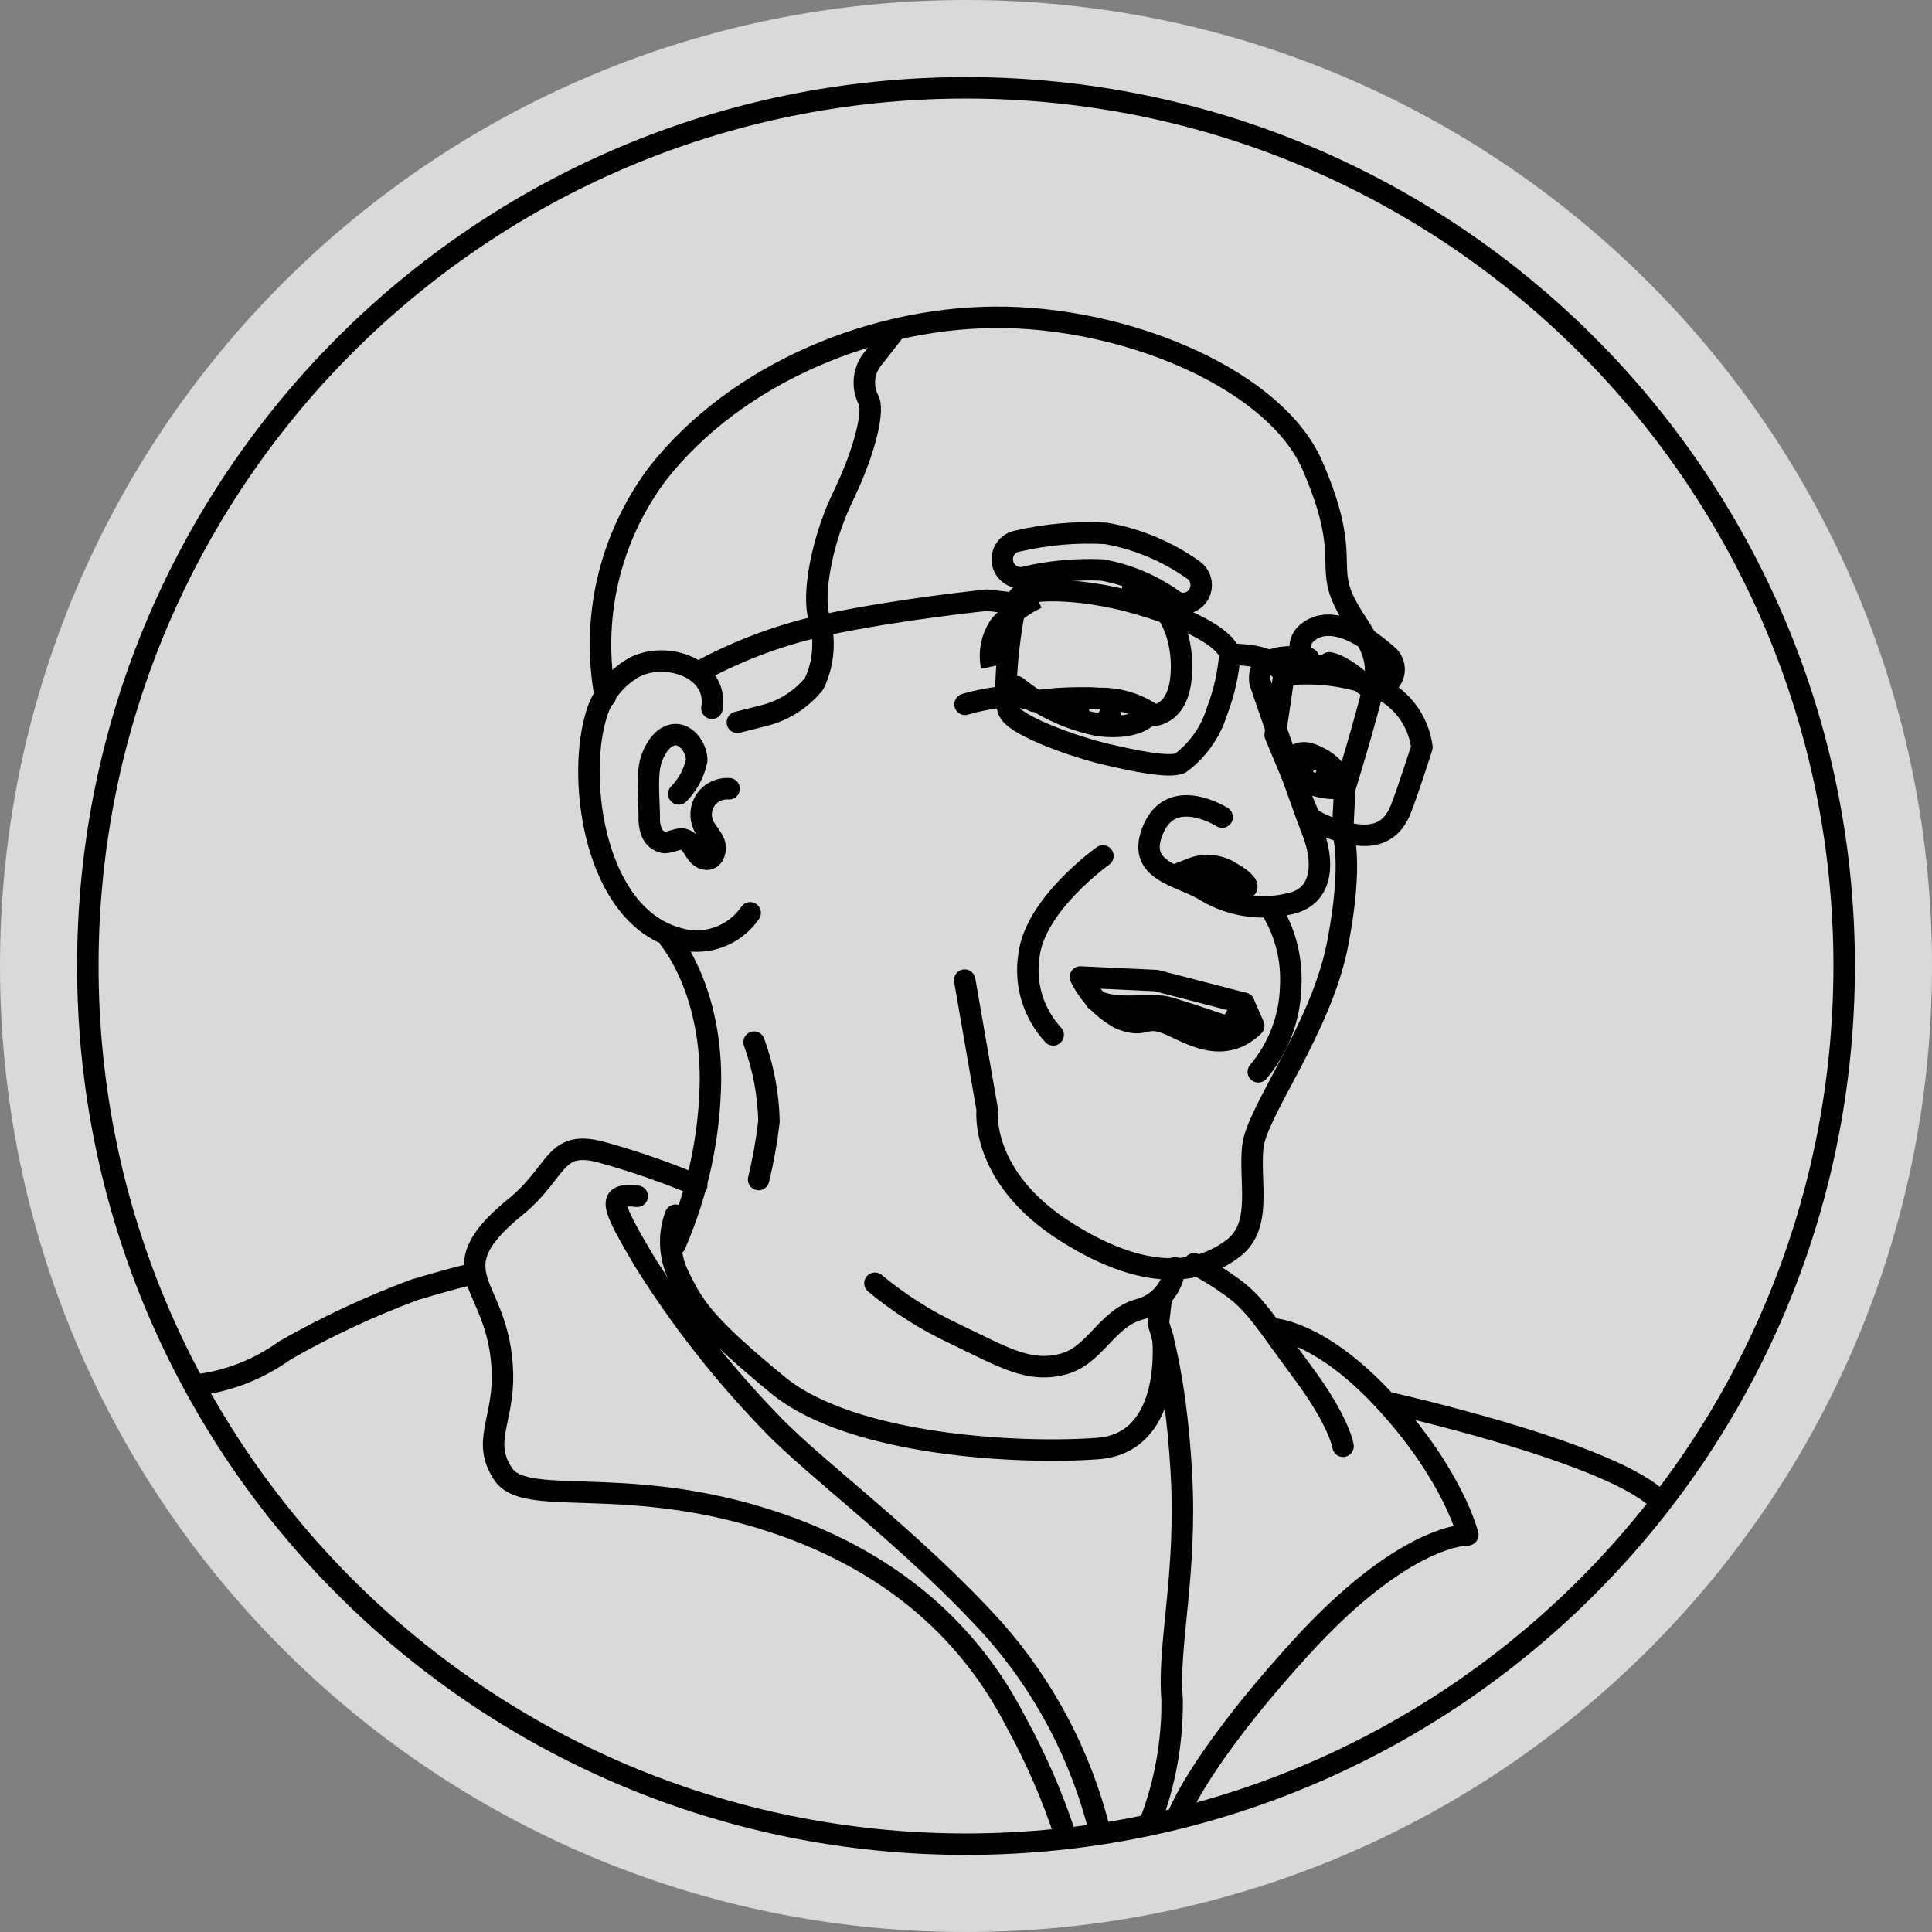 <svg width="90" height="90" viewBox="0 0 90 90" fill="none" xmlns="http://www.w3.org/2000/svg">
<rect x="0" y="0" width="90" height="90" fill="#808080" stroke="none"/>
<path opacity="0.7" d="M45 90C69.853 90 90 69.853 90 45C90 20.147 69.853 0 45 0C20.147 0 0 20.147 0 45C0 69.853 20.147 90 45 90Z" fill="white"/>
<path d="M31.21 43.777C31.21 43.777 33.097 45.996 33.097 50.261C33.07 52.916 32.51 55.539 31.452 57.975" stroke="black" stroke-linecap="round" stroke-linejoin="round"/>
<path d="M33.165 32.992C33.467 31.12 31.044 30.327 29.572 31.074C29.117 31.325 28.719 31.667 28.402 32.078C28.085 32.49 27.856 32.963 27.731 33.467C26.893 36.486 27.731 42.585 31.505 43.687C32.127 43.893 32.799 43.891 33.42 43.681C34.041 43.471 34.577 43.065 34.946 42.524" stroke="black" stroke-linecap="round" stroke-linejoin="round"/>
<path d="M33.965 36.743C33.754 36.727 33.542 36.766 33.35 36.856C33.159 36.946 32.993 37.084 32.871 37.256C32.751 37.432 32.68 37.636 32.664 37.848C32.648 38.06 32.688 38.272 32.78 38.464C32.916 38.751 33.157 38.969 33.271 39.264C33.384 39.558 33.271 39.973 32.991 40.019C32.712 40.064 32.523 39.852 32.38 39.634C32.237 39.415 32.101 39.166 31.852 39.098C31.603 39.03 31.263 39.249 30.946 39.249C30.815 39.228 30.691 39.173 30.588 39.09C30.484 39.007 30.405 38.897 30.357 38.773C30.266 38.532 30.227 38.275 30.244 38.018C30.244 37.264 30.085 35.988 30.38 35.263C30.576 34.773 30.923 34.244 31.452 34.222C31.98 34.199 32.456 34.833 32.456 35.422C32.333 36.013 32.042 36.555 31.618 36.984" stroke="black" stroke-linecap="round" stroke-linejoin="round"/>
<path d="M66.239 34.81C66.239 34.81 65.583 36.863 65.258 37.686C64.934 38.509 64.269 39.248 62.549 38.75C60.828 38.252 60.911 37.852 60.911 37.852L59.401 34.237L59.809 31.452C61.224 31.278 62.661 31.446 63.998 31.942C64.594 32.175 65.117 32.565 65.512 33.069C65.906 33.574 66.157 34.175 66.239 34.81V34.81Z" stroke="black" stroke-linecap="round" stroke-linejoin="round"/>
<path d="M57.295 30.463C57.224 31.378 57.02 32.278 56.692 33.135C56.395 34.101 55.797 34.947 54.986 35.55C54.465 35.784 52.857 35.452 51.484 35.127C50.11 34.803 47.506 33.89 47.038 33.21C46.57 32.531 47.174 28.334 47.415 27.859C47.657 27.383 50.253 27.338 52.903 28.093C55.552 28.848 57.054 29.738 57.295 30.463Z" stroke="black" stroke-linecap="round" stroke-linejoin="round"/>
<path d="M57.295 30.463C58.352 30.531 59.296 30.569 59.839 31.452" stroke="black" stroke-linecap="round" stroke-linejoin="round"/>
<path d="M32.69 31.225C34.515 30.246 36.469 29.53 38.494 29.097C41.807 28.387 45.974 27.957 45.974 27.957L47.347 28.116" stroke="black" stroke-linecap="round" stroke-linejoin="round"/>
<path d="M28.199 32.456C27.863 30.658 27.904 28.811 28.317 27.03C28.73 25.25 29.507 23.574 30.599 22.108C34.297 17.352 40.864 14.658 46.879 14.786C52.895 14.914 59.454 17.805 61.137 21.685C62.82 25.564 61.892 26.213 62.488 27.723C63.084 29.233 64.436 30.116 63.998 31.95C63.56 33.784 62.647 36.72 62.647 36.72L62.541 38.75C62.541 38.75 63.069 40.086 62.307 43.996C61.545 47.906 58.533 51.785 58.36 53.423C58.186 55.061 58.82 57.084 57.469 58.133C56.118 59.182 53.695 59.945 49.649 57.378C45.604 54.812 45.989 51.695 45.989 51.695L44.94 45.657" stroke="black" stroke-linecap="round" stroke-linejoin="round"/>
<path d="M40.758 59.779C41.888 60.718 43.133 61.51 44.464 62.133C46.819 63.266 47.913 63.937 49.468 63.56C51.023 63.183 51.529 61.416 53.084 60.994C53.523 60.879 53.916 60.632 54.21 60.286C54.504 59.941 54.685 59.513 54.729 59.062" stroke="black" stroke-linecap="round" stroke-linejoin="round"/>
<path d="M63.515 31.852C62.534 30.984 62.005 30.886 61.922 30.878C61.828 30.942 61.721 30.987 61.609 31.009C61.497 31.032 61.382 31.033 61.27 31.011C61.158 30.989 61.051 30.946 60.956 30.883C60.86 30.82 60.779 30.739 60.715 30.644C60.651 30.549 60.606 30.443 60.583 30.331C60.56 30.219 60.56 30.104 60.581 29.992C60.603 29.88 60.647 29.773 60.71 29.677C60.773 29.582 60.854 29.5 60.949 29.436C61.243 29.187 62.375 28.508 64.654 30.538C64.824 30.691 64.927 30.903 64.941 31.131C64.955 31.358 64.879 31.582 64.73 31.753C64.648 31.844 64.548 31.916 64.436 31.966C64.324 32.015 64.203 32.041 64.081 32.04C63.875 32.05 63.673 31.983 63.515 31.852V31.852Z" stroke="black" stroke-linecap="round" stroke-linejoin="round"/>
<path d="M55.099 28.116C55.28 28.115 55.457 28.057 55.603 27.951C55.75 27.844 55.859 27.694 55.915 27.521C55.971 27.349 55.971 27.163 55.915 26.991C55.86 26.818 55.751 26.668 55.605 26.561C54.389 25.692 52.993 25.106 51.521 24.847C50.143 24.77 48.76 24.889 47.415 25.202C47.298 25.221 47.186 25.263 47.085 25.327C46.985 25.391 46.899 25.475 46.833 25.573C46.767 25.672 46.722 25.784 46.701 25.9C46.68 26.017 46.684 26.137 46.712 26.253C46.739 26.368 46.791 26.477 46.862 26.572C46.934 26.666 47.025 26.745 47.128 26.803C47.232 26.861 47.346 26.897 47.465 26.909C47.583 26.92 47.702 26.907 47.815 26.87C48.976 26.605 50.166 26.499 51.355 26.553C52.532 26.768 53.647 27.237 54.623 27.927C54.759 28.036 54.925 28.102 55.099 28.116V28.116Z" stroke="black" stroke-linecap="round" stroke-linejoin="round"/>
<path d="M53.589 33.21C52.851 32.735 51.983 32.5 51.106 32.538C50.123 32.479 49.137 32.522 48.163 32.667L47.362 31.988C48.469 32.898 49.784 33.52 51.189 33.799C53.144 34.033 53.589 33.21 53.589 33.21Z" stroke="black" stroke-linecap="round" stroke-linejoin="round"/>
<path d="M60.088 35.709C60.088 35.709 60.216 34.66 61.349 35.248C61.659 35.385 61.935 35.587 62.159 35.841C62.383 36.096 62.55 36.395 62.647 36.72C62.138 36.765 61.624 36.708 61.137 36.554C60.696 36.41 60.322 36.109 60.088 35.709V35.709Z" stroke="black" stroke-linecap="round" stroke-linejoin="round"/>
<path d="M58.745 31.927C58.745 31.927 60.594 37.354 61.137 38.72C61.681 40.086 61.643 41.619 60.299 42.041C59.613 42.239 58.893 42.295 58.184 42.204C57.475 42.113 56.793 41.878 56.178 41.513C55.001 40.758 52.85 40.63 53.733 38.607C54.616 36.584 56.933 38.064 56.933 38.064" stroke="black" stroke-linecap="round" stroke-linejoin="round"/>
<path d="M55.499 40.464C55.808 40.342 56.142 40.297 56.472 40.334C56.803 40.371 57.119 40.488 57.394 40.675C58.533 41.309 58.488 42.026 55.499 40.464Z" stroke="black" stroke-miterlimit="10"/>
<path d="M51.378 39.875C51.378 39.875 48.185 42.139 47.928 44.547C47.831 45.203 47.882 45.873 48.078 46.506C48.274 47.14 48.61 47.721 49.061 48.208" stroke="black" stroke-linecap="round" stroke-linejoin="round"/>
<path d="M58.616 49.929C59.562 48.81 60.095 47.401 60.126 45.936C60.192 44.697 59.885 43.466 59.243 42.404" stroke="black" stroke-linecap="round" stroke-linejoin="round"/>
<path d="M58.405 47.785L57.944 46.736L53.861 45.679L50.329 45.513C50.732 46.334 51.377 47.011 52.178 47.453C53.318 47.913 53.272 47.325 54.201 47.619C55.129 47.913 56.85 49.302 58.405 47.785Z" stroke="black" stroke-linecap="round" stroke-linejoin="round"/>
<path d="M57.944 46.736L57.273 47.868C57.273 47.868 55.363 47.212 54.48 46.947C53.597 46.683 52.027 47.128 51.038 46.593" stroke="black" stroke-linecap="round" stroke-linejoin="round"/>
<path d="M62.564 67.372C62.564 67.372 62.405 66.24 60.684 63.93C58.964 61.62 58.473 60.699 57.295 59.892C56.767 59.509 56.209 59.168 55.627 58.873" stroke="black" stroke-linecap="round" stroke-linejoin="round"/>
<path d="M51.212 85.237C50.346 81.786 48.667 78.592 46.313 75.923C42.494 71.704 37.973 68.444 35.928 66.292C33.694 63.993 31.71 61.463 30.01 58.745C28.455 56.11 28.236 55.575 29.686 55.725" stroke="black" stroke-linecap="round" stroke-linejoin="round"/>
<path d="M54.17 62.315C54.17 62.315 54.706 67.206 51.151 67.477C47.596 67.749 39.694 67.372 36.229 64.519C32.765 61.666 32.304 60.858 31.603 59.409C31.393 58.975 31.272 58.504 31.249 58.023C31.226 57.541 31.3 57.06 31.467 56.608" stroke="black" stroke-linecap="round" stroke-linejoin="round"/>
<path d="M53.589 84.86C54.283 83.038 54.626 81.103 54.601 79.154C54.389 76.625 55.303 73.342 55.031 68.587C54.759 63.832 53.959 61.643 53.959 61.643L54.087 60.594" stroke="black" stroke-linecap="round" stroke-linejoin="round"/>
<path d="M9.163 64.519C10.649 64.338 12.065 63.782 13.277 62.903C15.209 61.8 17.229 60.856 19.315 60.081C21.496 59.431 22.115 59.326 22.115 59.326" stroke="black" stroke-linecap="round" stroke-linejoin="round"/>
<path d="M32.456 55.212C30.982 54.593 29.469 54.071 27.927 53.65C25.776 53.114 25.995 54.616 24.002 56.231C22.009 57.846 21.956 58.76 22.228 59.673C22.5 60.586 23.353 61.771 23.406 63.983C23.459 66.194 22.424 67.175 23.451 68.685C24.477 70.195 28.885 68.738 35.339 70.678C41.792 72.618 45.347 76.376 47.287 80.143C48.246 81.874 49.037 83.694 49.649 85.577" stroke="black" stroke-linecap="round" stroke-linejoin="round"/>
<path d="M54.842 84.679C54.842 84.679 55.68 82.165 60.571 76.784C65.462 71.402 68.376 71.5 68.376 71.5C68.376 71.5 67.734 68.806 64.602 65.364C61.469 61.922 59.228 61.892 59.228 61.892" stroke="black" stroke-linecap="round" stroke-linejoin="round"/>
<path d="M64.609 65.326C64.609 65.326 74.602 67.545 77.138 69.764" stroke="black" stroke-linecap="round" stroke-linejoin="round"/>
<path d="M51.551 32.569C51.63 32.638 51.689 32.727 51.722 32.827C51.755 32.926 51.761 33.032 51.74 33.135C51.679 33.384 51.532 33.603 51.325 33.754C51.325 33.754 50.827 33.663 50.676 33.626L50.253 33.49C50.225 33.297 50.225 33.101 50.253 32.908C50.266 32.771 50.312 32.639 50.389 32.524C50.777 32.509 51.166 32.525 51.551 32.569V32.569Z" stroke="black" stroke-miterlimit="10"/>
<path d="M61.756 35.58C61.799 35.673 61.821 35.773 61.821 35.875C61.821 35.976 61.799 36.077 61.756 36.169C61.734 36.265 61.686 36.352 61.617 36.422C61.547 36.491 61.459 36.54 61.364 36.562C61.221 36.525 61.081 36.475 60.949 36.411C60.828 36.359 60.714 36.293 60.609 36.214C60.623 36.03 60.666 35.849 60.737 35.678C60.856 35.513 61.011 35.376 61.19 35.278C61.396 35.343 61.588 35.446 61.756 35.58V35.58Z" stroke="black" stroke-miterlimit="10"/>
<path d="M35.127 48.547C35.559 49.731 35.794 50.978 35.822 52.238C35.717 53.151 35.555 54.056 35.339 54.948" stroke="black" stroke-linecap="round" stroke-linejoin="round"/>
<path d="M41.558 15.564L40.698 16.666C40.472 16.925 40.327 17.244 40.28 17.585C40.233 17.925 40.286 18.272 40.434 18.583C40.758 19.02 40.305 20.922 39.422 22.802L39.173 23.338C38.298 25.217 37.837 27.655 38.147 28.75C38.465 29.772 38.387 30.877 37.928 31.844C37.365 32.538 36.604 33.044 35.746 33.293L34.35 33.648" stroke="black" stroke-linecap="round" stroke-linejoin="round"/>
<path d="M53.491 33.346C53.491 33.346 54.774 33.497 55.001 31.701C55.227 29.904 54.541 27.534 52.276 27.331" stroke="black" stroke-miterlimit="10"/>
<path d="M48.306 27.859C47.667 28.162 47.091 28.581 46.608 29.097C46.407 29.376 46.267 29.694 46.195 30.031C46.124 30.367 46.123 30.715 46.193 31.052" stroke="black" stroke-miterlimit="10"/>
<path d="M60.964 30.674C60.964 30.674 58.45 30.161 58.699 31.806" stroke="black" stroke-miterlimit="10" stroke-linecap="round"/>
<path d="M44.955 32.81C44.955 32.81 47.053 32.146 48.14 32.644" stroke="black" stroke-miterlimit="10" stroke-linecap="round"/>
<path d="M45 85.909C67.594 85.909 85.909 67.594 85.909 45C85.909 22.407 67.594 4.091 45 4.091C22.407 4.091 4.091 22.407 4.091 45C4.091 67.594 22.407 85.909 45 85.909Z" stroke="black" stroke-miterlimit="10"/>
</svg>
